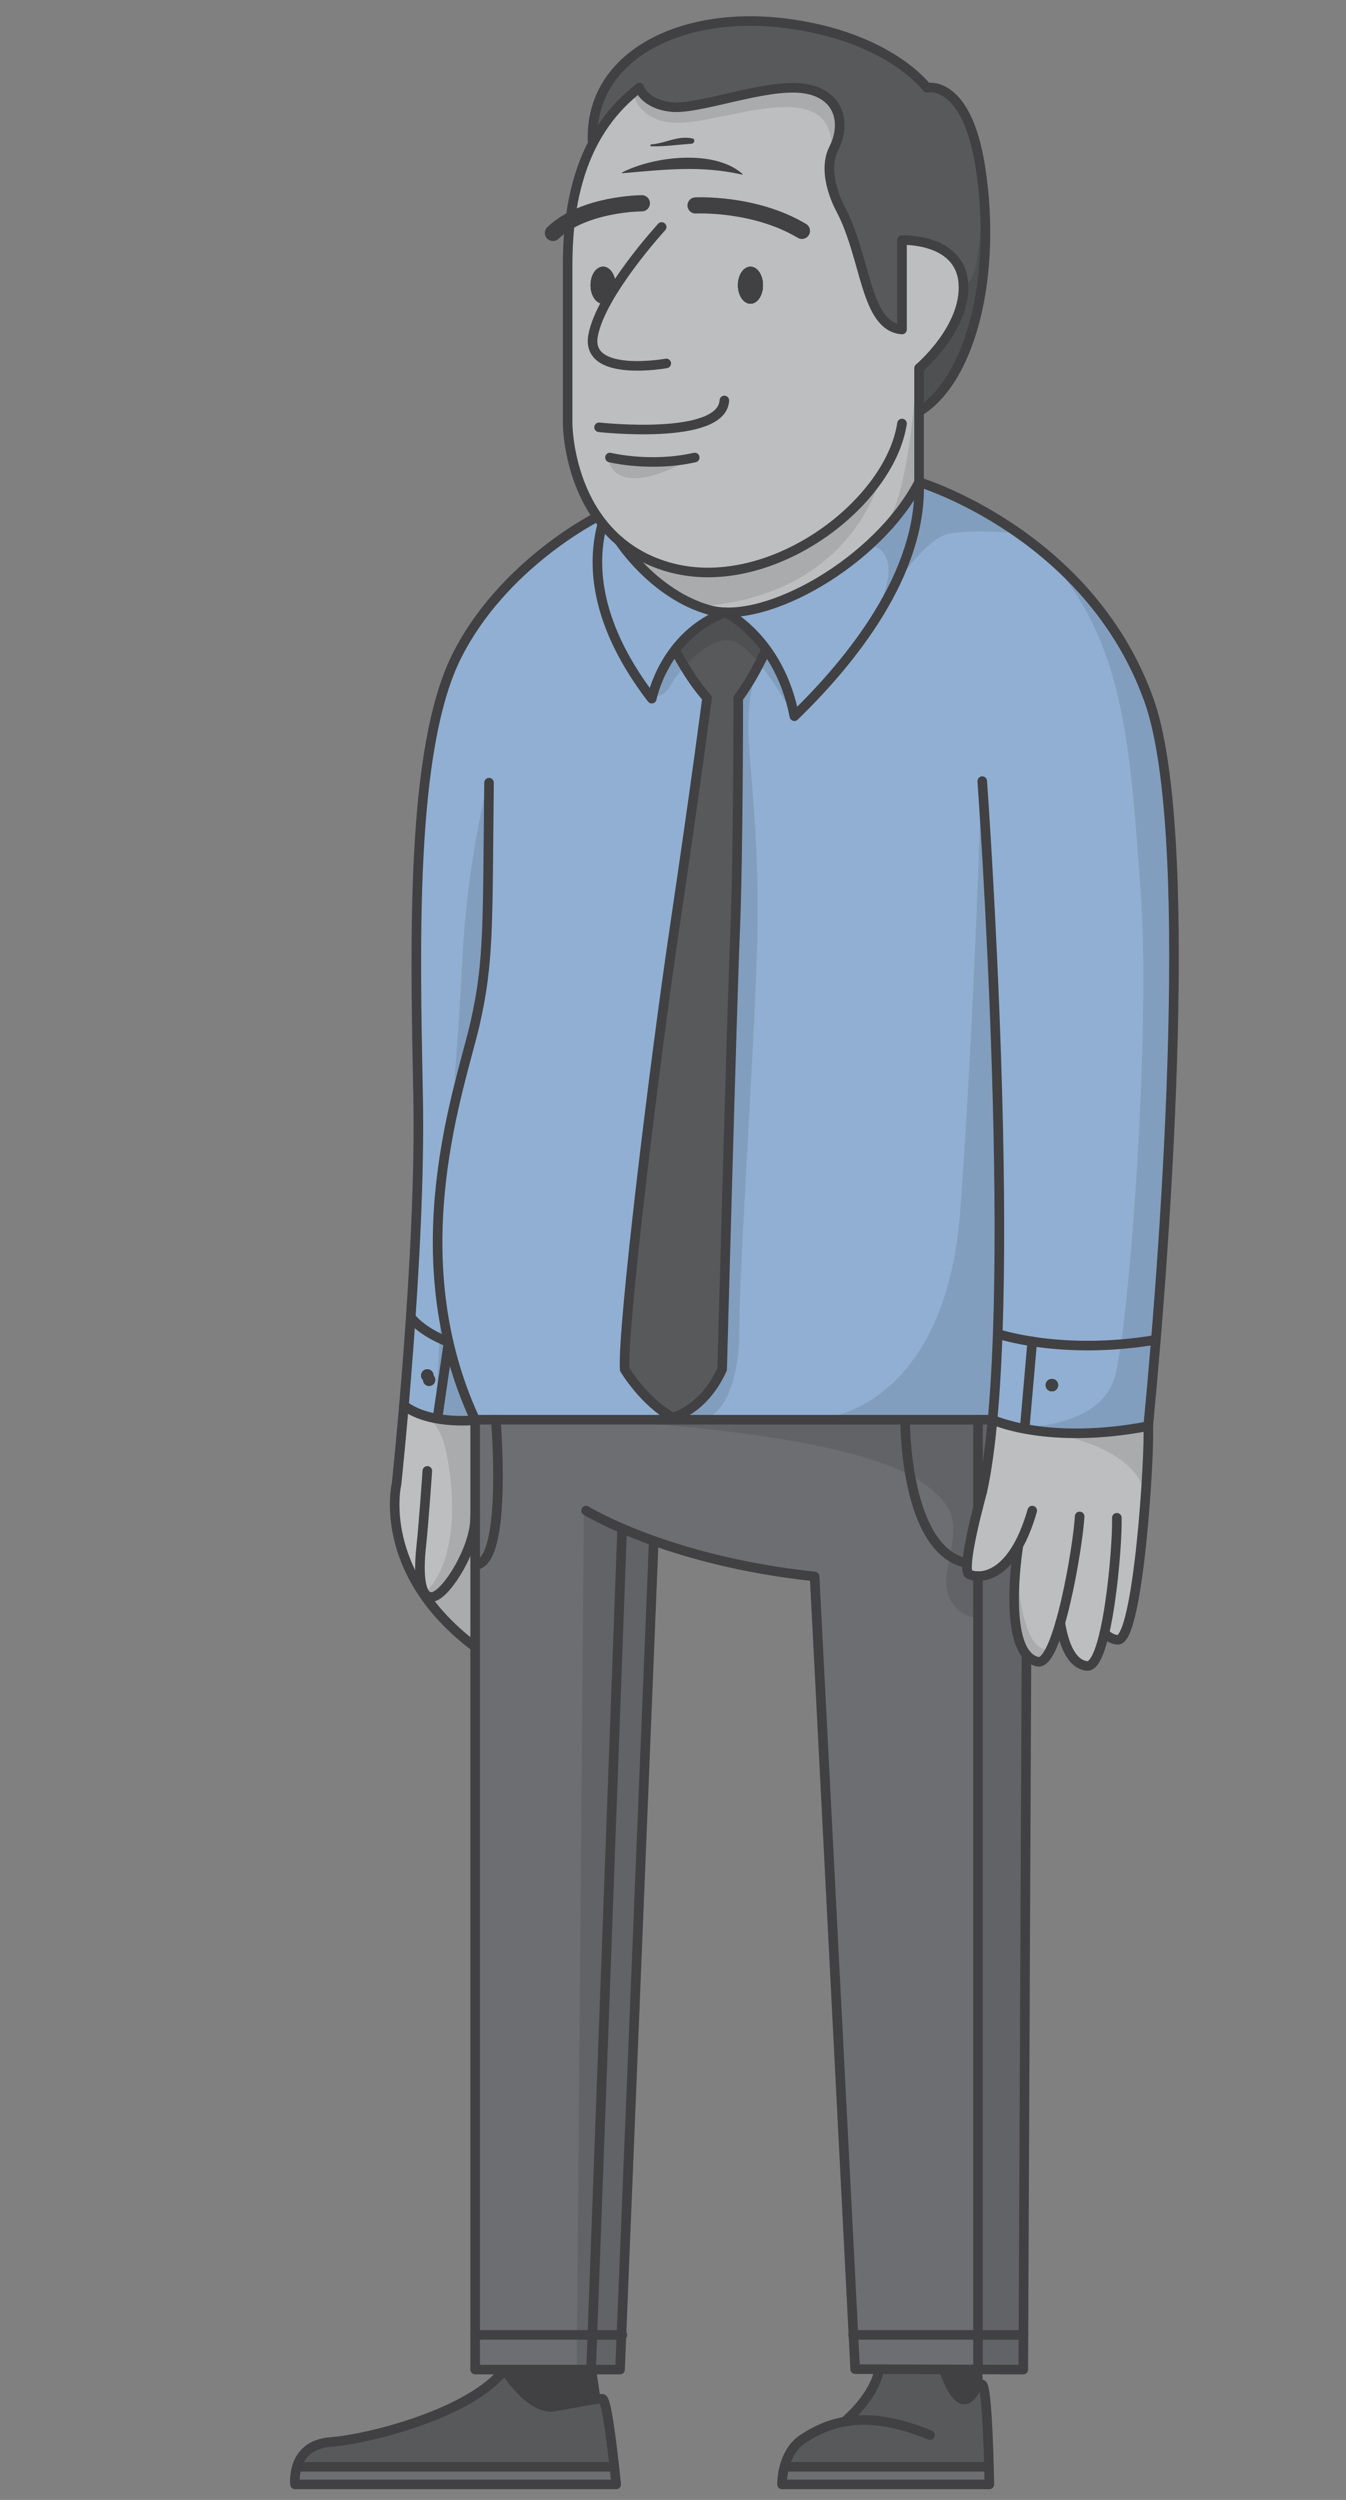 <svg width="280" height="520" viewBox="0 0 280 520" xmlns="http://www.w3.org/2000/svg"><rect x="0" y="0" width="280" height="520" fill="#808080" stroke="none"/><title>character-2-standing-neutral</title><g fill="none" fill-rule="evenodd"><path d="M203.289 492.89l.214 3.45c-.852.916-1.698 3.155-3.306 2.718-2.085-.563-3.848-6.168-3.848-6.168v-.045l6.94.02v.025zM123.01 492.89l.916 6.168c-1.842.248-5.003.93-8.692 1.527-4.968.802-10.26-7.695-10.26-7.695h18.037z" fill="#414042"/><path d="M176.098 503.652l-.04-.27c6.407-5.768 6.825-10.492 6.825-10.492v-.074l13.466.03v.044s1.763 5.605 3.848 6.167c1.608.439 2.455-1.802 3.306-2.717.254-.275.508-.429.782-.364.88.204 1.289 11.22 1.444 17.134h-42.525l-.024-.006c.527-1.98 1.607-4.315 3.833-5.788 2.598-1.718 5.525-3.102 9.085-3.664" fill="#58595B"/><path d="M103.137 295.307s2.325 27.637-3.5 30.04h-.796V295.406c.613-.05.966-.099.966-.099h3.33zM206.111 295.307l.359.035c-.532 5.765-1.235 10.832-2.14 14.938 0 0-.38 1.359-.877 3.31v-18.283h2.658zM203.453 295.307v18.283c-.861 3.39-2.07 8.587-2.26 11.568-13.063-2.558-12.904-29.637-12.904-29.637v-.214h15.164zM213.534 344.189h-.005l-.632 141.483h-9.444v-157.83c2.106.025 5.332-1.096 8.204-6.044l.14.08s-2.738 17.014 1.737 22.31M212.897 485.672l-.03 7.218-9.414-.025v-7.193zM203.453 485.672v7.193h-.164l-6.94-.02-13.466-.03-4.988-.015-.363-7.128zM129.278 485.672l-.294 7.218h-6.024l.27-7.218z" fill="#6D6E71"/><path fill="#6D6E71" d="M123.23 485.672l-.27 7.218H98.841v-7.218zM136.247 320.599l-.293.822-6.676 164.25h-6.05l6.19-167.715.014-.015a107.87 107.87 0 0 0 6.815 2.658"/><path d="M129.432 317.94l-.014.016-6.189 167.716H98.841V325.347h.797c5.824-2.404 3.499-30.04 3.499-30.04H188.29v.214s-.16 27.079 12.903 29.637c-.08 1.245.02 2.107.398 2.296.393.199 1.046.378 1.862.388v157.83h-25.921l-8.07-157.751c-14.098-1.502-25.26-4.505-33.215-7.322a107.87 107.87 0 0 1-6.815-2.658" fill="#6D6E71"/><path d="M207.356 282.18c-.005.026-.005.05-.005.08l-.09 1.807c-.03.602-.064 1.195-.094 1.783l-.104 1.757c-.02.293-.04.582-.055.866-.115 1.727-.239 3.41-.374 5.037-.054.608-.104 1.21-.16 1.797 0 .015-.004.025-.004.035l-.358-.035h-66.216v-.478s6.348-1.314 10.33-10c0 0 2.042-75.513 2.699-91.193.661-15.68.651-48.429.651-48.429 3.366-4.53 5.745-9.995 5.745-9.995l.115-.08c2.384 3.3 4.64 7.82 5.81 13.848 11.808-11.449 26.613-29.692 25.94-48.697 0 0 35.271 10.597 47.772 45.213 8.344 23.091 5.132 88.833 1.494 133.2l-.04-.004c-10.923 1.836-19.888 1.234-25.679.342h-.004a51.454 51.454 0 0 1-1.235-.203c-.264-.046-.518-.09-.762-.135-.258-.05-.507-.1-.746-.144-.195-.04-.378-.08-.557-.114-.135-.03-.27-.06-.394-.085-.13-.03-.254-.055-.373-.08a9.544 9.544 0 0 0-.449-.104 49.65 49.65 0 0 1-1.025-.254c-.12-.03-.234-.065-.338-.09l-.154-.044c-.05-.011-.1-.026-.145-.041a.077.077 0 0 1-.035-.009c-.08-.02-.154-.046-.224-.066h-.005c-.085-.024-.16-.044-.224-.064-.174-.05-.308-.094-.393-.12l-.075-.025-.045-.014a456.47 456.47 0 0 1-.194 4.739" fill="#90AFD3"/><path d="M220.11 288.119c0-.354-.144-.677-.378-.91a1.27 1.27 0 0 0-1.523-.23l-.006.006c-.069.04-.14.084-.203.134a1.88 1.88 0 0 0-.18.179c-.05.065-.095.134-.134.204l-.005.005c-.1.184-.155.393-.155.612 0 .712.583 1.294 1.295 1.294.358 0 .682-.15.911-.383.234-.234.378-.557.378-.911m20.302-9.428l.04.005a1284.152 1284.152 0 0 1-1.593 17.955c-11.61 2.215-20.277 1.573-25.709.552l1.584-18.169c5.79.892 14.755 1.494 25.678-.343" fill="#90AFD3"/><path d="M220.563 337.549c-1.403 4.862-3.042 8.447-4.69 8.098-.94-.199-1.711-.712-2.339-1.458-4.475-5.296-1.737-22.31-1.737-22.31l-.14-.08c-2.872 4.948-6.098 6.067-8.204 6.043-.816-.01-1.468-.189-1.861-.389-.38-.189-.478-1.05-.4-2.294.19-2.982 1.4-8.18 2.261-11.568.498-1.952.876-3.311.876-3.311.907-4.107 1.608-9.174 2.141-14.938 0-.01.004-.02.004-.035 0 0 .026.01.07.03.026.01.056.025.09.04.194.084.578.238 1.135.433a32.061 32.061 0 0 0 2.803.83 48.427 48.427 0 0 0 2.17.483c.135.026.27.055.409.08 5.43 1.021 14.098 1.663 25.707-.552v.005c.358 6.009-2.076 44.87-6.387 44.437-1.065-.105-1.966-.618-2.723-1.424-.961 4.142-2.19 7.053-3.679 6.86-3.176-.414-4.749-4.406-5.506-8.98" fill="#BCBEC0"/><path d="M219.732 287.208a1.286 1.286 0 0 1 0 1.821 1.29 1.29 0 0 1-2.2-.911c0-.218.055-.427.15-.61l.004-.006c.04-.07.084-.14.134-.205.055-.059.115-.124.18-.179.064-.05.134-.094.203-.134l.006-.005c.184-.095.393-.15.612-.15.354 0 .677.145.911.38" fill="#414042"/><path d="M218.82 286.825c.36 0 .683.15.912.383a1.287 1.287 0 0 0-.911-.379 1.34 1.34 0 0 0-.612.15 1.29 1.29 0 0 1 .612-.154M219.732 289.03a1.274 1.274 0 0 1-.911.383 1.298 1.298 0 0 1-1.295-1.294c0-.219.055-.428.155-.612-.094.184-.15.393-.15.612a1.29 1.29 0 0 0 2.201.91M217.82 287.298" fill="#414042"/><path fill="#FFF" d="M214.734 279.034l-1.584 18.17 1.578-18.17z"/><path d="M214.729 279.034l-1.578 18.17c-.14-.026-.274-.055-.408-.08-.13-.025-.265-.05-.394-.08a48.427 48.427 0 0 1-1.24-.274c-.184-.045-.363-.084-.537-.13a32.061 32.061 0 0 1-2.803-.83c-.557-.195-.94-.349-1.134-.433-.035-.015-.065-.03-.09-.04l-.07-.03c.054-.587.105-1.19.16-1.797.138-1.633.263-3.31.372-5.037.016-.284.035-.573.055-.866l.105-1.757c.03-.588.064-1.18.094-1.783.035-.598.065-1.2.09-1.806 0-.03 0-.055.005-.08.07-1.553.14-3.137.194-4.739l.045.014.075.026c.085.025.219.069.393.118.07.021.144.045.224.065h.005c.07.025.144.046.224.066.01.004.02.009.035.009.044.015.095.025.144.04l.154.045a49.834 49.834 0 0 0 1.812.448c.12.025.244.05.374.08.124.03.258.054.393.085.18.04.363.073.558.114.24.044.488.094.747.144.243.045.498.09.761.135.393.07.807.139 1.235.203" fill="#90AFD3"/><path d="M212.733 278.696c.244.045.497.09.761.135-.264-.046-.517-.09-.761-.135M211.986 278.552c-.195-.04-.378-.075-.557-.115.179.035.362.075.557.115M211.035 278.353c.124.025.26.054.393.084-.134-.03-.269-.054-.393-.084M210.214 278.169c.144.03.293.064.448.104l-.448-.104M209.188 277.914c-.12-.03-.234-.059-.338-.089.104.025.218.06.338.09M208.292 277.665c.07.02.144.046.224.065-.08-.02-.155-.04-.224-.065M208.287 277.665c-.08-.02-.154-.045-.224-.064.065.02.14.04.224.064M207.67 277.482l-.075-.026.075.026M206.545 295.337c.025.01.054.025.09.04-.036-.015-.065-.03-.09-.04" fill="#FFF"/><path d="M205.808 516.774h-43.126s-.04-1.653.498-3.67l.024.006h42.524c.055 2.18.08 3.664.08 3.664" fill="#6D6E71"/><path d="M204.01 35.198c3.316 22.076-1.92 43.366-12.504 50.216h-.32v-8.826s9.938-8.368 9.206-17.75c-.732-9.384-12.755-8.89-12.755-8.89v18.597c-7.71-.643-7.352-14.75-12.749-25.009 0 0-4.156-7.288-1.449-12.624 2.704-5.336 1.19-11.652-6.62-12.554-7.817-.9-21.501 4.51-27.137 3.908-5.635-.598-6.675-4.007-6.675-4.007a34.18 34.18 0 0 0-9.41 11.03l-.332-.004c-.559-17.637 18.299-27.164 40.019-24.457 21.725 2.708 29.55 13.43 29.55 13.43s8.334-2.005 11.177 16.94" fill="#58595B"/><path d="M158.714 59.325c0-1.265-.408-2.384-1.045-3.081-.035-.04-.07-.08-.105-.11-.413-.412-.916-.656-1.454-.656-1.434 0-2.599 1.722-2.599 3.847 0 2.126 1.165 3.848 2.6 3.848.537 0 1.04-.244 1.453-.657.034-.03.07-.07.105-.11.637-.696 1.045-1.816 1.045-3.08m-30.666.302c.005-.104.01-.198.01-.303 0-.398-.04-.787-.12-1.145-.174-.84-.542-1.563-1.03-2.046-.418-.412-.916-.656-1.454-.656-1.438 0-2.603 1.722-2.603 3.847 0 2.126 1.165 3.848 2.603 3.848.185 0 .364-.03.533-.084h.01a2.183 2.183 0 0 0 .692-.378c.074-.055.15-.125.22-.195.069-.065.133-.14.198-.214.075-.095.144-.199.215-.303.045-.06.084-.126.12-.195.014-.024.029-.05.039-.075a1.4 1.4 0 0 0 .099-.189 4.797 4.797 0 0 0 .369-1.125c.05-.248.084-.512.1-.781 0 0-.005 0 0-.006m.806 52.93a26.18 26.18 0 0 1-3.535-3.654v-.005c-.368-.463-.717-.93-1.045-1.409-6.194-8.835-6.194-19.393-6.194-19.393V55.154c0-3.16.165-6.267.538-9.274.737-5.998 2.29-11.618 4.978-16.59a34.203 34.203 0 0 1 9.41-11.031s1.04 3.41 6.675 4.007c5.635.603 19.32-4.808 27.137-3.908 7.81.902 9.324 7.218 6.62 12.553-2.708 5.338 1.45 12.624 1.45 12.624 5.396 10.26 5.037 24.367 12.749 25.01V49.947s12.022-.493 12.753 8.89c.732 9.384-9.205 17.751-9.205 17.751v23.695c-7.9 15.211-28.08 27.487-40.323 27.084-1.175-.04-2.275-.19-3.285-.473-11.54-3.205-18.723-14.336-18.723-14.336" fill="#BCBEC0"/><path d="M191.187 100.282c.672 19.006-14.133 37.25-25.942 48.698-1.17-6.028-3.425-10.548-5.809-13.849-4.097-5.669-8.573-7.755-8.573-7.755v-.01c12.242.404 32.423-11.872 40.324-27.084" fill="#90AFD3"/><path d="M159.436 135.132l-.115.08s-2.38 5.466-5.745 9.995c0 0 .01 32.75-.652 48.43-.657 15.68-2.698 91.192-2.698 91.192-3.982 8.687-10.33 10-10.33 10-5.974-3.26-9.951-10-9.951-10-.493-8.776 6.133-63.233 10.52-92.77 4.385-29.534 6.62-46.892 6.62-46.892-3.848-4.33-6.62-9.955-6.62-9.955l-.04-.03c2.309-3.017 5.654-5.998 10.438-7.806 0 0 4.476 2.087 8.573 7.756" fill="#58595B"/><path d="M157.669 56.244c.637.697 1.045 1.817 1.045 3.081s-.408 2.385-1.045 3.082a2.03 2.03 0 0 1-.105.108c-.413.414-.916.659-1.454.659-1.434 0-2.598-1.723-2.598-3.849 0-2.125 1.164-3.848 2.598-3.848.538 0 1.041.244 1.454.657.035.035.07.07.105.11" fill="#414042"/><path d="M157.669 56.244a2.468 2.468 0 0 0-.105-.11c.035.03.07.07.105.11M157.564 62.516c.035-.035.07-.07.104-.11-.035.04-.069.08-.104.11" fill="#414042"/><path d="M150.863 127.367v.01c-4.784 1.806-8.129 4.788-10.439 7.805-3.848 5.017-4.839 10.14-4.839 10.14-7.397-9.642-13.924-22.729-10.265-36.418a26.232 26.232 0 0 0 3.534 3.654s7.184 11.13 18.724 14.336c1.01.284 2.11.433 3.285.473" fill="#90AFD3"/><path d="M93.315 279.174s-3.191-1.135-5.85-3.216a13.705 13.705 0 0 1-1.214-1.064c-.094-.096-.189-.19-.279-.29a8.684 8.684 0 0 1-.522-.602l-.005-.005c1.005-14.75 1.812-31.748 1.533-45.795-.637-32.382-1.603-72.457 8.014-91.692 9.624-19.239 29.278-29.015 29.278-29.015l.005-.005c.328.478.677.946 1.045 1.409v.005c-3.659 13.689 2.868 26.776 10.265 36.417 0 0 .99-5.122 4.839-10.14l.04.03s2.772 5.626 6.62 9.956c0 0-2.234 17.357-6.62 46.89-4.386 29.539-11.012 83.996-10.519 92.772 0 0 3.978 6.74 9.952 10v.478H99.807s-.354.05-.966.1v-.1a79.64 79.64 0 0 1-2.32-5.52c-.07-.185-.14-.364-.204-.548a87.757 87.757 0 0 1-.717-2.021 64.522 64.522 0 0 1-.303-.92c-.12-.364-.24-.733-.349-1.096a82.47 82.47 0 0 1-.304-.985 79.762 79.762 0 0 1-1.09-4.043c-.085-.333-.16-.666-.239-1" fill="#90AFD3"/><path d="M128.183 516.774H61.369s-.203-1.733.39-3.664h65.836l.2-.025c.238 2.16.388 3.689.388 3.689" fill="#6D6E71"/><path d="M128.058 59.325c0 .105-.005.2-.01.303-.005.006 0 .006 0 .006l-.005.004c.005-.104.01-.208.01-.313 0-.398-.04-.787-.114-1.145.08.358.12.747.12 1.145" fill="#414042"/><path d="M128.053 59.325c0 .105-.004.209-.01.313a72.354 72.354 0 0 0-1.066 1.718c-.124.204-.243.409-.358.613-.024.044-.05.085-.074.129-.095.159-.184.314-.269.473-.1.174-.194.343-.289.518-.17.054-.348.084-.533.084-1.438 0-2.603-1.722-2.603-3.848 0-2.125 1.165-3.847 2.603-3.847.539 0 1.036.244 1.454.656.483.483.852 1.205 1.03 2.046.076.358.115.747.115 1.145M128.043 59.639l.006-.005c-.016.268-.05.532-.1.781.05-.243.079-.502.094-.77v-.006z" fill="#414042"/><path d="M128.043 59.639v.005c-.12.185-.238.374-.358.557.114-.189.234-.372.358-.562" fill="#414042"/><path d="M127.685 60.202c.12-.185.238-.374.358-.558a5.331 5.331 0 0 1-.199 1.205c-.035.109-.065.213-.104.313a5.4 5.4 0 0 1-.16.378 2.09 2.09 0 0 1-.1.19c-.01.024-.025.05-.04.075-.034.069-.074.134-.119.193-.07.105-.14.21-.214.304l-.199.214a2.45 2.45 0 0 1-.717.498c-.064.025-.13.05-.194.07.09-.17.185-.34.279-.513.09-.155.18-.313.27-.473.024-.045.049-.084.074-.13.114-.204.233-.408.358-.612.229-.383.467-.771.707-1.154" fill="#414042"/><path d="M127.74 61.162c.04-.1.069-.204.104-.313a2.97 2.97 0 0 1-.104.313" fill="#414042"/><path d="M127.794 513.085l-.199.025H61.758c.698-2.265 2.49-4.803 6.985-5.152 8.338-.642 29.342-6.093 36.231-15.068 0 0 5.292 8.497 10.26 7.695 3.69-.597 6.85-1.278 8.692-1.527.637-.085 1.12-.12 1.409-.075.791.114 1.887 8.925 2.46 14.102" fill="#58595B"/><path d="M126.908 56.134c.488.484.856 1.206 1.031 2.046-.18-.84-.548-1.562-1.03-2.046M126.908 62.516l.2-.214a2.84 2.84 0 0 1-.2.214M126.545 62.098c-.09.16-.18.319-.27.472.085-.159.175-.313.27-.472M125.987 63.089c.095-.175.19-.344.29-.518-.095.174-.19.343-.28.513-.005.005-.005.005-.01.005" fill="#414042"/><path d="M125.997 63.084c.065-.02.13-.045.195-.07-.065.03-.13.054-.195.074-.005-.004 0-.004 0-.004" fill="#414042"/><path d="M125.997 63.084s-.005 0 0 .004h-.01c.005 0 .005 0 .01-.004" fill="#414042"/><path d="M98.84 325.348v17.232c-4.843-3.648-8.317-7.441-10.792-11.11l.24-.159c.437.702 1.06 1.026 1.896.807 2.852-.752 8.657-10.076 8.657-16.542v9.772z" fill="#BCBEC0"/><path d="M88.287 331.311l-.238.16c-8.15-12.052-5.557-22.793-5.557-22.793s.693-6.501 1.539-16.328a11.881 11.881 0 0 0 1.05.698c.11.068.224.133.339.193.104.06.214.12.323.174.284.15.578.29.872.413.344.154.691.29 1.05.414 1.09.388 2.215.667 3.32.856h.006c.228.04.462.08.687.11.537.084 1.065.144 1.578.183.258.025.507.045.751.06.045 0 .09.005.13.005l.239.015c1.25.07 2.379.05 3.28.01.185-.01.358-.014.523-.025.244-.015.468-.034.662-.05v20.17c0 6.466-5.805 15.79-8.657 16.542-.836.219-1.458-.105-1.897-.807" fill="#BCBEC0"/><path d="M98.84 295.307v.1c-.193.014-.417.034-.66.05-.166.004-.34.015-.524.024-.901.04-2.03.06-3.28-.01l-.24-.015c-.04 0-.084-.005-.13-.005a20.963 20.963 0 0 1-.75-.06c-.513-.039-1.04-.1-1.578-.184-.23-.03-.459-.07-.688-.109h-.005l.045-.269 2.285-15.655c.075.333.154.667.24 1a79.03 79.03 0 0 0 1.089 4.042c.1.329.2.657.304.986.11.363.229.732.349 1.095.094.308.199.612.303.921.23.672.468 1.344.717 2.021.064.18.135.364.204.547.1.27.204.539.309.801a79.664 79.664 0 0 0 2.01 4.72" fill="#90AFD3"/><path d="M98.179 295.456c-.165.01-.338.015-.523.025.185-.01.358-.02.523-.025M96.317 289.239c.065.184.134.363.204.548-.07-.185-.14-.37-.204-.548M95.297 286.297c.099.308.199.612.303.921-.104-.309-.209-.613-.303-.92M93.315 279.174c.08.334.154.667.239 1a35.806 35.806 0 0 1-.239-1" fill="#FFF"/><path d="M88.894 287.412a1.29 1.29 0 0 0 1.29-1.294 1.29 1.29 0 0 0-2.2-.91 1.29 1.29 0 0 0-.284 1.413l.005.004c.064.16.164.295.278.409.234.234.558.378.911.378m4.421-8.238l-2.285 15.655-.044.269a19.992 19.992 0 0 1-3.321-.856 15.67 15.67 0 0 1-1.921-.827c-.11-.055-.215-.114-.325-.174a11.862 11.862 0 0 1-1.39-.896c.117-1.324.231-2.713.35-4.152.025-.268.045-.537.065-.806.02-.219.035-.448.055-.676.035-.429.07-.862.104-1.3.02-.26.04-.518.065-.781a1377.684 1377.684 0 0 0 .429-5.655c.119-1.623.238-3.286.352-4.973.165.21.34.408.523.602.09.1.185.194.28.29.098.098.193.188.293.283.293.274.602.532.92.781 2.66 2.08 5.85 3.216 5.85 3.216" fill="#90AFD3"/><path d="M90.184 286.118a1.287 1.287 0 1 1-2.2.915 1.264 1.264 0 0 1-.28-.407l-.005-.006a1.364 1.364 0 0 1-.094-.498 1.3 1.3 0 0 1 .379-.915 1.29 1.29 0 0 1 2.2.911" fill="#414042"/><path d="M87.6 286.118c0-.358.15-.682.384-.911a1.3 1.3 0 0 0-.38.915c0 .18.036.344.095.498a1.305 1.305 0 0 1-.099-.502M87.984 287.034" fill="#414042"/><path d="M85.972 274.604c.09.1.184.194.279.29-.095-.096-.19-.19-.279-.29M85.42 293.24c.11.06.214.12.324.176a6.925 6.925 0 0 1-.324-.175M84.325 292.56c-.1-.065-.2-.14-.294-.21v-.005c.1.075.194.144.294.214" fill="#FFF"/><path d="M131.123 114.589s14.865 11.59 37.235-2.095c0 0 9.545-5.495 15.254-14.983 0 0-4.589 26.388-38.603 28.693 0 0-11.016-3.634-13.886-11.615M126.433 95.167s.327 4.472 5.803 4.307c5.477-.167 11.831-4.307 11.831-4.307s-11.988 1.667-17.634 0M131.648 18.97s.754 7.33 11.043 6.5c10.288-.83 30.542-9.359 30.288 5.442 0 0 4.716-10.112-3.41-11.76-8.127-1.646-25.385 3.83-29.036 3.166-3.65-.665-8.885-3.348-8.885-3.348M204.275 43.722s-.955 20.244-4.304 13.606c0 0 2.618 8.984-9.243 19.26 0 0-1.243 23.501-5.557 30.909 0 0 4.142-3.916 5.556-7.214l.418-14.87s8.11-6.316 11.356-19.357c3.246-13.042 1.774-22.334 1.774-22.334M135.155 145.207s3.22-.27 4.217-2.427c.995-2.157 7.973-10.951 13.03-9.458 5.057 1.493 12.202 14.762 12.202 14.762s-2.198-14.843-13.55-20.36c0 0-11.487 1.658-15.9 17.483" fill="#000" opacity=".1"/><path d="M180.34 113.386s9.14-.145 1.344 15.288c0 0 9.627-16.923 16.099-17.752 6.471-.83 13.614 0 13.614 0s-12.667-9.54-20.648-9.955c0 0-5.947 8.716-10.41 12.42M157.886 137.904s-2.75 5.54-2.086 16.657c.663 11.116 2.323 22.77 1.659 43.906-.664 21.137-3.816 68.231-3.65 78.118.165 9.887-3.629 22.584-11.522 16.982 0 0 6.476-4.633 7.422-9.017l2.77-92.83.574-46.513 4.833-7.303zM101.261 163.692s-4.002 15.465-5.016 34.775c-1.013 19.312-1.79 26.571-1.79 26.571s5.48-14.766 5.994-25.368c.515-10.603.812-35.978.812-35.978M91.716 273.292l-1.142 21.535-3.369-.585s3.846.194 5.439 6.997c1.592 6.803 3.246 22.069-3.721 29.536 0 0 2.077 5.972 9.005 10.618l.458-46.086s-5.706-13.116-6.67-22.015M121.457 314.213l-1.5 178.676h8.567l7.268-172.29z" fill="#000" opacity=".1"/><path d="M116.472 295.098c.498.209 89.608.234 89.608.234s-.098 11.44-3.604 20.372c-3.505 8.931-1.345 11.75-1.345 11.75s4.842 2.121 10.206-5.575c0 0 .197 21.87 6.762 21.19 0 0-1.018 4.91-5.025 1.12-4.008-3.791-.378.025-.378.025l-.286 148.676h-9.578l.094-156.308s-7.633-1.162-5.807-10.288c1.826-9.126 2.287-12.1-4.315-17.256-15.764-12.314-76.332-13.94-76.332-13.94M237.908 310.233s-.555-10.408-26.397-13.268c0 0 17.297.31 20.37-10.484 3.072-10.794 7.552-72.52 5.396-101.225-2.157-28.704-3.07-51.488-19.125-69.05 0 0 22.19 15.537 24.308 50.175 2.117 34.64-.44 84.4-.872 90.733-.432 6.333-3.68 53.119-3.68 53.119M171.564 294.941s25.223-2.164 28.21-43.314c2.987-41.15 4.273-86.643 4.273-86.643s3.947 69.564 3.668 80.177c-.279 10.614-1.636 50.171-1.636 50.171l-34.515-.39z" fill="#000" opacity=".1"/><path d="M140.464 135.214s2.772 5.624 6.62 9.952c0 0-2.236 17.36-6.62 46.894-4.385 29.535-11.014 83.992-10.52 92.77 0 0 3.978 6.74 9.952 9.997 0 0 6.347-1.311 10.33-9.998 0 0 2.04-75.514 2.7-91.194.66-15.68.65-48.428.65-48.428 3.367-4.528 5.746-9.993 5.746-9.993" stroke="#414042" stroke-width="1.991" stroke-linecap="round" stroke-linejoin="round"/><path d="M218.822 286.828c.71 0 1.289.578 1.289 1.29 0 .711-.578 1.294-1.29 1.294a1.298 1.298 0 0 1-1.294-1.295c0-.71.583-1.289 1.295-1.289M156.115 55.477c1.433 0 2.597 1.721 2.597 3.847s-1.164 3.848-2.597 3.848c-1.438 0-2.602-1.722-2.602-3.848s1.164-3.847 2.602-3.847M128.056 59.324c0 .106-.004.207-.01.308a52.262 52.262 0 0 0-2.058 3.458 1.82 1.82 0 0 1-.533.081c-1.439 0-2.603-1.722-2.603-3.847 0-2.126 1.164-3.847 2.603-3.847 1.437 0 2.601 1.721 2.601 3.847" fill="#414042"/><path d="M128.046 59.632c-.09 1.716-.942 3.116-2.058 3.457a52.262 52.262 0 0 1 2.058-3.457M88.892 284.827c.712 0 1.294.583 1.294 1.295a1.292 1.292 0 0 1-2.583 0c0-.712.577-1.295 1.29-1.295" fill="#414042"/><path d="M104.976 492.89s5.29 8.497 10.26 7.695c4.97-.802 8.978-1.765 10.1-1.604 1.123.16 2.846 17.795 2.846 17.795H61.37s-.962-8.176 7.375-8.817c8.336-.641 29.337-6.092 36.23-15.07M61.761 513.11h65.832M123.011 492.89l.915 6.169M196.35 492.89s1.763 5.606 3.848 6.169c2.084.563 2.885-3.366 4.088-3.083 1.202.28 1.523 20.8 1.523 20.8h-43.125s-.164-6.481 4.328-9.458c5.932-3.932 13.627-6.093 26.452-.802M182.883 492.89s-.416 4.722-6.825 10.496M163.205 513.11h42.467M191.506 85.414c10.58-6.85 15.82-28.137 12.505-50.216-2.843-18.943-11.179-16.941-11.179-16.941s-7.826-10.723-29.547-13.429c-21.72-2.706-40.58 6.819-40.022 24.457" stroke="#414042" stroke-width="1.991" stroke-linecap="round" stroke-linejoin="round"/><path d="M133.004 18.257c-11.325 8.655-14.923 22.115-14.923 36.9v32.941s0 23.726 20.84 29.817c20.842 6.091 46.133-12.825 48.718-29.817" stroke="#414042" stroke-width="1.991" stroke-linecap="round" stroke-linejoin="round"/><path d="M128.853 112.558s7.183 11.128 18.726 14.334c11.543 3.205 34.95-9.939 43.606-26.61V76.586s9.94-8.366 9.206-17.748c-.734-9.383-12.752-8.893-12.752-8.893v18.596c-7.715-.642-7.356-14.749-12.753-25.008 0 0-4.153-7.286-1.447-12.623 2.706-5.336 1.19-11.65-6.622-12.552-7.812-.902-21.501 4.51-27.136 3.909-5.635-.602-6.677-4.011-6.677-4.011" stroke="#414042" stroke-width="1.991" stroke-linecap="round" stroke-linejoin="round"/><path d="M165.247 148.979c11.805-11.45 26.61-29.692 25.938-48.697 0 0 35.27 10.597 47.775 45.214 9.566 26.482 3.933 109.068-.104 151.158M125.32 108.901c-3.658 13.688 2.866 26.78 10.266 36.42M135.586 145.32s2.535-13.131 15.28-17.944c0 0 11.205 5.216 14.38 21.602M124.272 107.497s-19.658 9.777-29.277 29.013c-9.619 19.236-8.656 59.313-8.015 91.693.64 32.383-4.489 80.473-4.489 80.473s-4.408 18.275 16.352 33.904" stroke="#414042" stroke-width="1.991" stroke-linecap="round" stroke-linejoin="round"/><path d="M206.113 295.309H99.805s-9.99 1.389-15.776-2.962" stroke="#414042" stroke-width="1.991" stroke-linecap="round" stroke-linejoin="round"/><path d="M204.332 162.48s8.015 111.517 0 147.8c0 0-4.546 16.273-2.742 17.175 1.804.902 8.92 1.48 13.143-13.242M93.316 279.172s-5.234-1.862-7.87-5.176M240.411 278.692c-19.567 3.293-32.862-1.252-32.862-1.252" stroke="#414042" stroke-width="1.991" stroke-linecap="round" stroke-linejoin="round"/><path d="M135.956 321.42l-6.973 171.47h-30.14V295.31c-16.032-34.527-2.886-69.671 0-82.495 2.885-12.823 2.565-19.877 2.885-50.015" stroke="#414042" stroke-width="1.991" stroke-linecap="round" stroke-linejoin="round"/><path d="M121.915 314.213s16.78 10.427 47.544 13.709l8.434 164.878 34.974.09.664-148.703M206.474 295.309s11.373 5.347 32.383 1.342M214.731 279.033l-1.582 18.17M93.316 279.172l-2.284 15.656" stroke="#414042" stroke-width="1.991" stroke-linecap="round" stroke-linejoin="round"/><path d="M220.111 288.118a1.29 1.29 0 1 1-2.581 0 1.29 1.29 0 0 1 2.581 0M90.184 286.12a1.29 1.29 0 1 1-2.581-.001 1.29 1.29 0 0 1 2.581.001" fill="#414042"/><path d="M203.502 496.34l-.212-3.45M137.64 47.22s-12.665 13.788-14.269 22.605c-1.603 8.815 15.23 5.77 15.23 5.77" stroke="#414042" stroke-width="1.991" stroke-linecap="round" stroke-linejoin="round"/><path d="M144.693 42.733s12.184-.642 22.124 5.29M133.521 42.284s-11.998.013-18.496 6.168" stroke="#414042" stroke-width="3.366" stroke-linecap="round" stroke-linejoin="round"/><path d="M126.89 95.167s8.337 2.084 17.635 0" stroke="#414042" stroke-width="1.991" stroke-linecap="round" stroke-linejoin="round"/><path d="M158.714 59.324c0 2.125-1.165 3.847-2.6 3.847-1.439 0-2.604-1.722-2.604-3.847 0-2.124 1.165-3.847 2.603-3.847 1.436 0 2.6 1.723 2.6 3.847M128.055 59.324c0 2.125-1.165 3.847-2.602 3.847-1.437 0-2.602-1.722-2.602-3.847 0-2.124 1.165-3.847 2.602-3.847 1.437 0 2.602 1.723 2.602 3.847" fill="#414042"/><path d="M88.893 305.957s-.71 10.523-1.29 15.936c-.58 5.411-.272 10.974 2.58 10.223 2.854-.753 8.66-10.074 8.66-16.538M211.795 321.88s-3.563 22.138 4.079 23.766c4.237.902 8.409-24.205 8.715-30.218" stroke="#414042" stroke-width="1.991" stroke-linecap="round" stroke-linejoin="round"/><path d="M220.564 337.545c.755 4.575 2.331 8.57 5.505 8.984 4.297.56 6.437-24.807 6.259-30.825" stroke="#414042" stroke-width="1.991" stroke-linecap="round" stroke-linejoin="round"/><path d="M229.747 339.67c.758.805 1.657 1.318 2.723 1.424 4.312.43 6.746-38.428 6.388-44.44M188.291 295.52s-.162 27.079 12.904 29.637M203.45 327.844v165.028M203.45 295.309v18.306M129.42 317.956l-6.46 174.934M177.455 485.673h35.45M98.843 485.673h30.629M103.138 295.309s2.325 27.637-3.499 30.041" stroke="#414042" stroke-width="1.991" stroke-linecap="round" stroke-linejoin="round"/><path d="M129.457 36.032c8.737-.737 16.254-1.683 24.937.293.073.017.14-.077.078-.133-5.892-5.244-18.598-3.663-25.057-.317-.073.037-.041.164.042.157M135.471 30.43c2.848.078 5.591-.343 8.42-.542.588-.041.797-.953.148-1.09-3.098-.654-5.556 1.004-8.568 1.241-.248.02-.255.385 0 .392" fill="#414042"/><path d="M124.622 88.882s25.56 2.842 26.063-5.576" stroke="#414042" stroke-width="1.991" stroke-linecap="round" stroke-linejoin="round"/></g></svg>